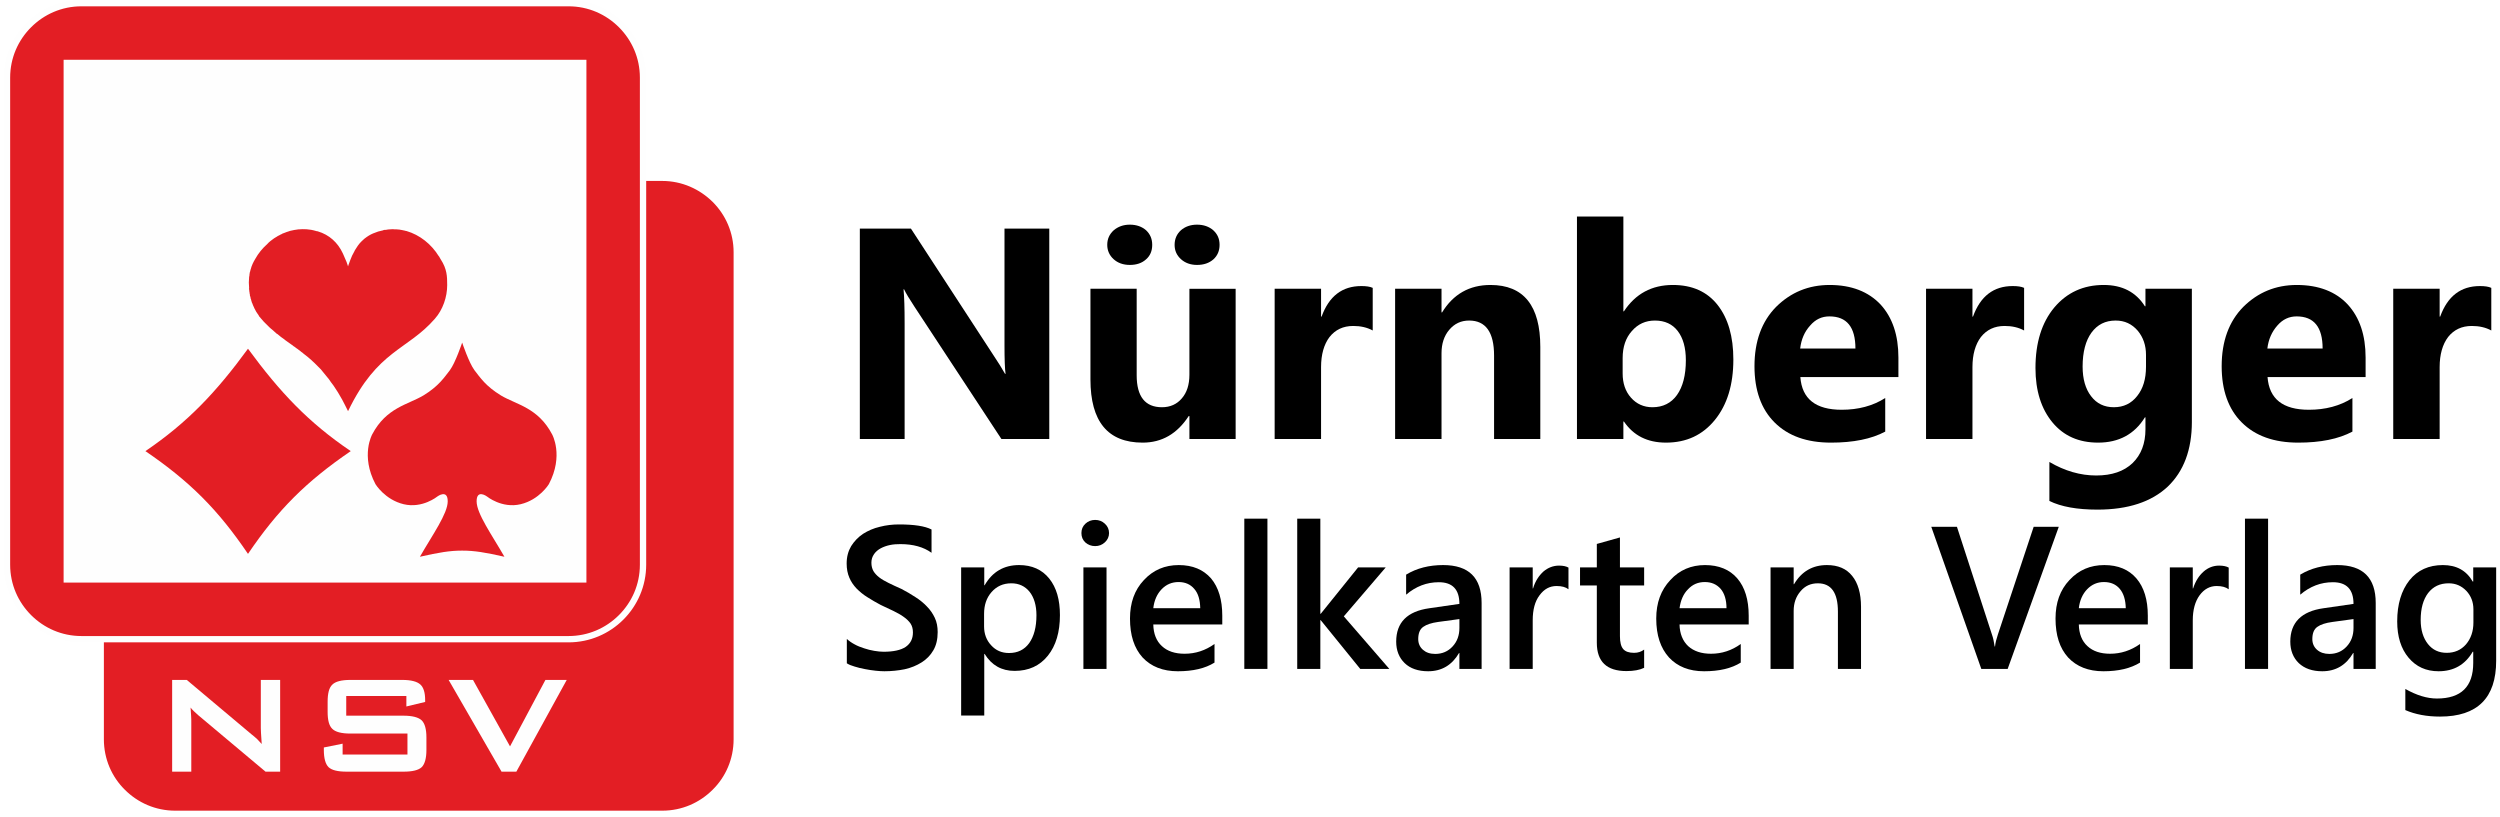 <svg xmlns="http://www.w3.org/2000/svg" xmlns:xlink="http://www.w3.org/1999/xlink" xmlns:xodm="http://www.corel.com/coreldraw/odm/2003" xml:space="preserve" width="153px" height="50px" style="shape-rendering:geometricPrecision; text-rendering:geometricPrecision; image-rendering:optimizeQuality; fill-rule:evenodd; clip-rule:evenodd" viewBox="0 0 138.01 45.24"> <defs>  <style type="text/css">   <![CDATA[    .fil1 {fill:#FEFEFE;fill-rule:nonzero}    .fil0 {fill:#E31E24;fill-rule:nonzero}    .fil2 {fill:#E11F2A;fill-rule:nonzero}    .fil4 {fill:black;fill-rule:nonzero}    .fil3 {fill:white;fill-rule:nonzero}   ]]>  </style>    <clipPath id="id0">     <path d="M3.55 7.71l35.13 0 0 30.84 -35.13 0 0 -30.84z"></path>    </clipPath>    <clipPath id="id1">     <path d="M17.6 16.89l16.74 0 0 18.14 -16.74 0 0 -18.14z"></path>    </clipPath>   <clipPath id="id2">    <path d="M5.02 16.97l18.19 0 0 18.17 -18.19 0 0 -18.17z"></path>   </clipPath>    <clipPath id="id3">     <path d="M11.13 10.73l17.03 0 0 16.12 -17.03 0 0 -16.12z"></path>    </clipPath> </defs> <g id="Ebene_x0020_1">    <path class="fil0" d="M5.44 40.84c0,2.27 1.85,4.13 4.12,4.13l26.98 0c2.26,0 4.12,-1.86 4.12,-4.13l0 -26.97c0,-2.27 -1.86,-4.12 -4.12,-4.12l-26.98 0c-2.27,0 -4.12,1.85 -4.12,4.12l0 26.97z"></path>  <path class="fil1" d="M9.32 42.73l0 -5.08 0.81 0 3.57 3c0.13,0.1 0.23,0.19 0.33,0.28 0.09,0.09 0.17,0.18 0.25,0.27 -0.02,-0.29 -0.03,-0.49 -0.04,-0.61 0,-0.11 -0.01,-0.21 -0.01,-0.27l0 -2.67 1.07 0 0 5.08 -0.81 0 -3.73 -3.13c-0.09,-0.08 -0.17,-0.16 -0.24,-0.22 -0.06,-0.06 -0.13,-0.13 -0.18,-0.2 0.01,0.16 0.02,0.31 0.03,0.45 0.01,0.14 0.01,0.26 0.01,0.36l0 2.74 -1.06 0z"></path>  <path class="fil1" d="M22.29 38.54l-3.33 0 0 1.09 3.17 0c0.49,0 0.83,0.09 1.01,0.26 0.17,0.17 0.26,0.48 0.26,0.94l0 0.7c0,0.46 -0.09,0.78 -0.26,0.95 -0.18,0.17 -0.52,0.25 -1.01,0.25l-3.14 0c-0.5,0 -0.83,-0.08 -1.01,-0.25 -0.17,-0.17 -0.26,-0.49 -0.26,-0.95l0 -0.14 1.04 -0.21 0 0.6 3.59 0 0 -1.16 -3.16 0c-0.5,0 -0.83,-0.09 -1,-0.26 -0.18,-0.17 -0.26,-0.48 -0.26,-0.94l0 -0.56c0,-0.47 0.08,-0.78 0.26,-0.95 0.17,-0.17 0.5,-0.26 1,-0.26l2.88 0c0.48,0 0.81,0.09 0.99,0.25 0.18,0.16 0.27,0.45 0.27,0.87l0 0.1 -1.04 0.25 0 -0.58z"></path>  <polygon class="fil1" points="27.56,42.73 24.63,37.65 25.98,37.65 28.03,41.33 29.99,37.65 31.17,37.65 28.38,42.73 "></polygon>  <g id="_2207543059056">   <g style="clip-path:url(#id0)">    <image x="3.55" y="7.71" width="35.12" height="30.84"></image>   </g>  </g>  <path class="fil2" d="M5.41 35.39l25.86 0c2.27,0 4.12,-1.85 4.12,-4.12l0 -21.58 -29.98 0 0 25.7z"></path>  <path class="fil3" d="M5.37 40.94l-0.18 0c0,2.37 1.93,4.3 4.3,4.3l26.97 0c2.37,0 4.3,-1.93 4.3,-4.3l0 -26.97c0,-2.36 -1.93,-4.3 -4.3,-4.3l-26.97 0c-2.37,0 -4.3,1.94 -4.3,4.3l0 26.97 0.35 0 0 -26.97c0,-1.09 0.44,-2.07 1.16,-2.79 0.72,-0.71 1.7,-1.16 2.79,-1.16l26.97 0c1.09,0 2.07,0.45 2.79,1.16 0.72,0.72 1.16,1.7 1.16,2.79l0 26.97c0,1.09 -0.44,2.08 -1.16,2.79 -0.72,0.72 -1.7,1.16 -2.79,1.16l-26.97 0c-1.09,0 -2.07,-0.44 -2.79,-1.16 -0.72,-0.71 -1.16,-1.7 -1.16,-2.79l-0.17 0z"></path>  <path class="fil0" d="M0.07 31.27c0,2.27 1.86,4.12 4.13,4.12l26.97 0c2.27,0 4.12,-1.85 4.12,-4.12l0 -26.97c0,-2.27 -1.85,-4.13 -4.12,-4.13l-26.97 0c-2.27,0 -4.13,1.86 -4.13,4.13l0 26.97z"></path>  <path class="fil1" d="M0.17 31.27l-0.17 0c0,2.37 1.93,4.3 4.3,4.3l26.97 0c2.37,0 4.3,-1.93 4.3,-4.3l0 -26.97c0,-2.37 -1.93,-4.3 -4.3,-4.3l-26.97 0c-2.37,0 -4.3,1.93 -4.3,4.3l0 26.97 0.35 0 0 -26.97c0,-1.09 0.44,-2.07 1.16,-2.79 0.72,-0.72 1.7,-1.16 2.79,-1.16l26.97 0c1.09,0 2.07,0.44 2.79,1.16 0.72,0.72 1.16,1.7 1.16,2.79l0 26.97c0,1.09 -0.44,2.07 -1.16,2.79 -0.72,0.72 -1.7,1.16 -2.79,1.16l-26.97 0c-1.09,0 -2.07,-0.44 -2.79,-1.16 -0.72,-0.72 -1.16,-1.7 -1.16,-2.79l-0.18 0z"></path>  <polygon class="fil1" points="3.31,32.26 32.26,32.26 32.26,3.31 3.31,3.31 "></polygon>  <g id="_2207543064816">   <g style="clip-path:url(#id1)">    <image x="17.6" y="16.89" width="16.73" height="18.14"></image>   </g>  </g>  <path class="fil0" d="M25.39 30.49c0.67,0 1.27,0.1 2.33,0.34 -0.7,-1.22 -1.54,-2.39 -1.54,-3.07 0,-0.69 0.57,-0.27 0.57,-0.27 0,0 0.83,0.68 1.87,0.43 1.04,-0.25 1.56,-1.11 1.56,-1.11 0.84,-1.59 0.18,-2.76 0.18,-2.76 -0.78,-1.48 -1.97,-1.64 -2.83,-2.15 -0.85,-0.52 -1.15,-0.99 -1.47,-1.4 -0.31,-0.42 -0.68,-1.53 -0.68,-1.53l0 0c0,0 -0.37,1.11 -0.68,1.53 -0.32,0.41 -0.62,0.88 -1.47,1.4 -0.86,0.51 -2.05,0.67 -2.83,2.15 0,0 -0.66,1.17 0.18,2.76 0,0 0.52,0.86 1.56,1.11 1.04,0.25 1.87,-0.43 1.87,-0.43 0,0 0.57,-0.42 0.57,0.27 0,0.68 -0.84,1.85 -1.54,3.07 1.06,-0.24 1.66,-0.34 2.33,-0.34l0.02 0z"></path>  <g style="clip-path:url(#id2)">   <image x="5.02" y="16.97" width="18.19" height="18.17"></image>  </g>  <path class="fil0" d="M19.21 24.98c-2.35,-1.59 -3.92,-3.26 -5.69,-5.67 -1.76,2.41 -3.34,4.08 -5.68,5.67 2.46,1.68 4.02,3.24 5.68,5.69 1.66,-2.45 3.23,-4.01 5.69,-5.69z"></path>  <g id="_2207543053248">   <g style="clip-path:url(#id3)">    <image x="11.13" y="10.73" width="17.03" height="16.13"></image>   </g>  </g>  <path class="fil0" d="M24.19 14.36c-0.03,-0.05 -0.06,-0.1 -0.09,-0.16l-0.02 -0.02c-0.41,-0.66 -1.04,-1.17 -1.79,-1.39l-0.02 0 0.01 0 -0.02 0 -0.02 -0.01 0.02 0.01 -0.02 -0.01c-0.12,-0.03 -0.24,-0.05 -0.36,-0.07l-0.04 0 0.04 0 -0.01 0 -0.03 0 0.03 0 -0.02 0 -0.1 -0.01 -0.11 0 -0.1 -0.01 -0.04 0 0.04 0c-0.06,0 -0.11,0.01 -0.17,0.01 -0.06,0 -0.12,0.01 -0.17,0.02l-0.05 0.01 -0.03 0 -0.01 0 -0.03 0 -0.05 0.01 -0.05 0.02c-0.17,0.03 -0.33,0.08 -0.49,0.15l-0.01 0 0.01 0 -0.03 0.01c-0.17,0.07 -0.33,0.17 -0.47,0.28l-0.05 0.04 0.02 -0.01 -0.02 0.01 0 0 -0.01 0.01 -0.04 0.04 -0.07 0.06 -0.01 0.02 -0.01 0 0 0c-0.15,0.15 -0.26,0.32 -0.35,0.47l-0.02 0.03 0 0.01c-0.11,0.19 -0.2,0.38 -0.25,0.53 -0.02,0.04 -0.03,0.08 -0.04,0.11 -0.04,0.11 -0.07,0.18 -0.08,0.23 -0.02,-0.09 -0.11,-0.33 -0.25,-0.63l-0.04 -0.09c-0.28,-0.6 -0.75,-1.03 -1.39,-1.22l-0.06 -0.01 0.03 0.01 -0.07 -0.02c-0.36,-0.11 -0.69,-0.11 -0.93,-0.09l-0.03 0c-0.17,0.02 -0.33,0.05 -0.49,0.09l0 0 0 0 -0.02 0.01c-0.11,0.03 -0.21,0.07 -0.31,0.11l-0.02 0.01 0.01 -0.01 0 0 -0.05 0.02 -0.09 0.05 -0.05 0.02 -0.01 0.01 -0.02 0.01c-0.04,0.02 -0.08,0.04 -0.12,0.06l-0.02 0.02 -0.04 0.02 -0.01 0.01 0.01 -0.01c-0.04,0.03 -0.08,0.05 -0.13,0.08l-0.04 0.03c-0.04,0.03 -0.08,0.06 -0.12,0.09l-0.04 0.03c-0.06,0.05 -0.12,0.1 -0.17,0.16 -0.27,0.24 -0.5,0.52 -0.67,0.83 -0.11,0.18 -0.2,0.37 -0.25,0.57l-0.01 0.02 0 0.01c-0.01,0.04 -0.02,0.08 -0.03,0.12l0 0 0 -0.01 -0.01 0.02 0 0 0 0.02 0 0c-0.01,0.04 -0.01,0.07 -0.02,0.11l0 0.02 0 0.02 -0.02 0.11 0 0.01c-0.02,0.19 -0.02,0.38 0,0.57l0 0.06 -0.01 -0.05 0.01 0.09 0 0 0.01 0.07c0,0.04 0.01,0.08 0.01,0.12l-0.01 -0.1c0.01,0.04 0.01,0.07 0.02,0.11l-0.01 -0.01 0.01 0.03 0.02 0.09 0 0.02 -0.02 -0.07 0.02 0.1 0.01 0.01 0 0.01 0.01 0.04 0 0.01 0 -0.03 0.01 0.04 0 0.03 -0.01 -0.04 0.01 0.05 0.02 0.05 0.01 0.03 0.01 0.05 0 0.02 0 -0.01 0.01 0.01 0 0.01c0.01,0.05 0.03,0.08 0.03,0.1l0.01 0.01c0.03,0.09 0.07,0.18 0.11,0.26l0 0.01 -0.01 -0.03 0.01 0.03c0.07,0.15 0.16,0.3 0.26,0.43l0.01 0.03c0.04,0.05 0.08,0.1 0.12,0.14 0.04,0.05 0.09,0.1 0.13,0.15l0.04 0.04 0.04 0.04 -0.01 -0.01 0.02 0.03 0 -0.01 0.05 0.05 0.05 0.05 0.08 0.08 0.05 0.05 0.1 0.09 0.04 0.03c0.09,0.08 0.18,0.16 0.27,0.24l0.04 0.02c0.12,0.11 0.26,0.21 0.39,0.3l0.03 0.03c0.13,0.09 0.25,0.18 0.38,0.27l0.02 0.01 0.07 0.06 0.08 0.05 0.06 0.05 0.09 0.06 0.05 0.04c0.04,0.03 0.08,0.06 0.12,0.09l0.02 0.02c0.05,0.03 0.1,0.07 0.14,0.11l0.04 0.03c0.14,0.1 0.27,0.22 0.4,0.33l0.04 0.04c0.04,0.04 0.08,0.07 0.12,0.11l0.02 0.02c0.05,0.05 0.1,0.1 0.15,0.15l0.03 0.03c0.03,0.03 0.07,0.07 0.11,0.11l0.05 0.05 0.08 0.1c0.12,0.14 0.24,0.29 0.36,0.44 0.04,0.06 0.07,0.11 0.11,0.16 0.05,0.07 0.1,0.13 0.15,0.2 0.16,0.23 0.32,0.49 0.48,0.78l0.02 0.04c0.04,0.08 0.09,0.17 0.13,0.25l0.03 0.06c0.05,0.09 0.09,0.18 0.14,0.28 1.63,-3.39 3.29,-3.37 4.81,-5.12 0.44,-0.5 0.68,-1.2 0.68,-1.86 0,-0.49 -0.01,-0.89 -0.36,-1.43z"></path>  <path class="fil4" d="M57.89 24.31l-2.65 0 -4.81 -7.32c-0.28,-0.43 -0.48,-0.75 -0.58,-0.97l-0.03 0c0.04,0.41 0.06,1.04 0.06,1.88l0 6.41 -2.48 0 0 -11.65 2.83 0 4.62 7.09c0.22,0.32 0.41,0.64 0.59,0.95l0.03 0c-0.04,-0.27 -0.06,-0.8 -0.06,-1.6l0 -6.44 2.48 0 0 11.65z"></path>  <path id="_1" class="fil4" d="M68.21 24.31l-2.56 0 0 -1.27 -0.04 0c-0.64,0.98 -1.48,1.47 -2.55,1.47 -1.93,0 -2.89,-1.17 -2.89,-3.5l0 -5.02 2.56 0 0 4.79c0,1.18 0.47,1.77 1.4,1.77 0.46,0 0.83,-0.17 1.1,-0.49 0.28,-0.32 0.42,-0.76 0.42,-1.31l0 -4.76 2.56 0 0 8.32zm-2.14 -9.64c-0.36,0 -0.66,-0.11 -0.89,-0.32 -0.23,-0.21 -0.35,-0.47 -0.35,-0.79 0,-0.33 0.12,-0.6 0.35,-0.81 0.23,-0.2 0.53,-0.31 0.89,-0.31 0.37,0 0.67,0.11 0.9,0.31 0.24,0.22 0.35,0.48 0.35,0.81 0,0.32 -0.11,0.59 -0.34,0.8 -0.24,0.21 -0.54,0.31 -0.91,0.31zm-3.72 0c-0.37,0 -0.67,-0.11 -0.9,-0.32 -0.23,-0.21 -0.35,-0.48 -0.35,-0.79 0,-0.33 0.12,-0.59 0.36,-0.81 0.24,-0.2 0.53,-0.31 0.89,-0.31 0.37,0 0.67,0.11 0.9,0.31 0.23,0.22 0.34,0.48 0.34,0.81 0,0.33 -0.11,0.6 -0.34,0.8 -0.23,0.21 -0.53,0.31 -0.9,0.31z"></path>  <path id="_2" class="fil4" d="M75.8 18.3c-0.31,-0.17 -0.67,-0.25 -1.08,-0.25 -0.56,0 -0.99,0.21 -1.31,0.61 -0.31,0.41 -0.47,0.97 -0.47,1.67l0 3.98 -2.57 0 0 -8.32 2.57 0 0 1.54 0.03 0c0.41,-1.13 1.14,-1.69 2.2,-1.69 0.27,0 0.48,0.03 0.63,0.1l0 2.36z"></path>  <path id="_3" class="fil4" d="M85.08 24.31l-2.56 0 0 -4.62c0,-1.29 -0.46,-1.94 -1.38,-1.94 -0.45,0 -0.81,0.17 -1.1,0.51 -0.29,0.34 -0.43,0.78 -0.43,1.3l0 4.75 -2.57 0 0 -8.32 2.57 0 0 1.31 0.03 0c0.62,-1.01 1.51,-1.52 2.68,-1.52 1.84,0 2.76,1.15 2.76,3.43l0 5.1z"></path>  <path id="_4" class="fil4" d="M89.71 23.34l-0.03 0 0 0.97 -2.57 0 0 -12.32 2.57 0 0 5.25 0.03 0c0.64,-0.97 1.54,-1.46 2.71,-1.46 1.07,0 1.9,0.37 2.48,1.11 0.58,0.74 0.87,1.74 0.87,3.02 0,1.39 -0.34,2.5 -1.02,3.34 -0.68,0.84 -1.58,1.26 -2.71,1.26 -1.03,0 -1.8,-0.39 -2.33,-1.17zm-0.07 -3.51l0 0.85c0,0.54 0.15,0.99 0.46,1.34 0.31,0.35 0.71,0.53 1.19,0.53 0.58,0 1.04,-0.23 1.36,-0.68 0.32,-0.45 0.49,-1.09 0.49,-1.92 0,-0.69 -0.15,-1.23 -0.45,-1.62 -0.29,-0.38 -0.71,-0.58 -1.26,-0.58 -0.52,0 -0.94,0.19 -1.28,0.58 -0.34,0.38 -0.51,0.88 -0.51,1.5z"></path>  <path id="_5" class="fil4" d="M104.91 20.88l-5.43 0c0.09,1.21 0.85,1.81 2.29,1.81 0.91,0 1.72,-0.21 2.41,-0.65l0 1.86c-0.77,0.41 -1.77,0.61 -3,0.61 -1.34,0 -2.38,-0.37 -3.13,-1.12 -0.74,-0.74 -1.11,-1.78 -1.11,-3.11 0,-1.38 0.4,-2.48 1.2,-3.29 0.81,-0.8 1.79,-1.21 2.96,-1.21 1.21,0 2.15,0.37 2.82,1.08 0.66,0.72 0.99,1.7 0.99,2.94l0 1.08zm-2.38 -1.58c0,-1.19 -0.48,-1.78 -1.44,-1.78 -0.42,0 -0.77,0.16 -1.07,0.51 -0.31,0.34 -0.49,0.76 -0.55,1.27l3.06 0z"></path>  <path id="_6" class="fil4" d="M111.87 18.3c-0.31,-0.17 -0.67,-0.25 -1.08,-0.25 -0.56,0 -0.99,0.21 -1.31,0.61 -0.31,0.41 -0.47,0.97 -0.47,1.67l0 3.98 -2.57 0 0 -8.32 2.57 0 0 1.54 0.03 0c0.41,-1.13 1.14,-1.69 2.2,-1.69 0.27,0 0.48,0.03 0.63,0.1l0 2.36z"></path>  <path id="_7" class="fil4" d="M121.16 23.36c0,1.54 -0.45,2.74 -1.34,3.59 -0.9,0.84 -2.19,1.27 -3.89,1.27 -1.12,0 -2.01,-0.16 -2.66,-0.48l0 -2.16c0.85,0.5 1.72,0.75 2.59,0.75 0.87,0 1.54,-0.23 2.02,-0.69 0.47,-0.46 0.71,-1.08 0.71,-1.87l0 -0.66 -0.03 0c-0.58,0.94 -1.45,1.4 -2.59,1.4 -1.07,0 -1.91,-0.37 -2.53,-1.12 -0.62,-0.75 -0.94,-1.75 -0.94,-3.01 0,-1.41 0.35,-2.52 1.04,-3.35 0.7,-0.83 1.61,-1.25 2.74,-1.25 1.02,0 1.78,0.39 2.28,1.18l0.03 0 0 -0.97 2.57 0 0 7.37zm-2.54 -3.05l0 -0.66c0,-0.52 -0.15,-0.97 -0.46,-1.34 -0.32,-0.37 -0.72,-0.56 -1.22,-0.56 -0.57,0 -1.01,0.22 -1.34,0.67 -0.32,0.44 -0.49,1.07 -0.49,1.88 0,0.69 0.16,1.24 0.47,1.64 0.31,0.41 0.73,0.61 1.26,0.61 0.54,0 0.97,-0.21 1.29,-0.62 0.33,-0.41 0.49,-0.95 0.49,-1.62z"></path>  <path id="_8" class="fil4" d="M130.78 20.88l-5.43 0c0.09,1.21 0.85,1.81 2.29,1.81 0.91,0 1.72,-0.21 2.41,-0.65l0 1.86c-0.77,0.41 -1.77,0.61 -3,0.61 -1.34,0 -2.38,-0.37 -3.13,-1.12 -0.74,-0.74 -1.11,-1.78 -1.11,-3.11 0,-1.38 0.4,-2.48 1.2,-3.29 0.81,-0.8 1.79,-1.21 2.96,-1.21 1.21,0 2.16,0.37 2.82,1.08 0.66,0.72 0.99,1.7 0.99,2.94l0 1.08zm-2.38 -1.58c0,-1.19 -0.48,-1.78 -1.44,-1.78 -0.41,0 -0.77,0.16 -1.07,0.51 -0.3,0.34 -0.49,0.76 -0.55,1.27l3.06 0z"></path>  <path id="_9" class="fil4" d="M137.74 18.3c-0.31,-0.17 -0.67,-0.25 -1.08,-0.25 -0.56,0 -0.99,0.21 -1.31,0.61 -0.31,0.41 -0.47,0.97 -0.47,1.67l0 3.98 -2.57 0 0 -8.32 2.57 0 0 1.54 0.03 0c0.41,-1.13 1.14,-1.69 2.2,-1.69 0.27,0 0.48,0.03 0.63,0.1l0 2.36z"></path>  <path id="_10" class="fil4" d="M46.68 36.73l0 -1.35c0.12,0.11 0.26,0.21 0.43,0.3 0.16,0.09 0.34,0.16 0.53,0.22 0.18,0.06 0.37,0.11 0.56,0.14 0.18,0.03 0.36,0.05 0.51,0.05 0.55,0 0.96,-0.09 1.23,-0.27 0.27,-0.19 0.4,-0.45 0.4,-0.8 0,-0.19 -0.04,-0.35 -0.13,-0.49 -0.09,-0.13 -0.22,-0.26 -0.38,-0.37 -0.16,-0.12 -0.35,-0.22 -0.57,-0.33 -0.21,-0.1 -0.45,-0.21 -0.7,-0.33 -0.26,-0.14 -0.51,-0.28 -0.74,-0.43 -0.23,-0.14 -0.43,-0.31 -0.6,-0.48 -0.17,-0.18 -0.31,-0.38 -0.4,-0.6 -0.1,-0.23 -0.15,-0.49 -0.15,-0.79 0,-0.37 0.09,-0.69 0.25,-0.96 0.17,-0.27 0.39,-0.5 0.66,-0.68 0.27,-0.17 0.58,-0.31 0.93,-0.39 0.35,-0.09 0.7,-0.13 1.06,-0.13 0.83,0 1.43,0.09 1.8,0.28l0 1.29c-0.44,-0.32 -1.02,-0.48 -1.72,-0.48 -0.19,0 -0.39,0.01 -0.58,0.05 -0.19,0.04 -0.36,0.1 -0.51,0.18 -0.15,0.08 -0.28,0.19 -0.37,0.32 -0.1,0.14 -0.15,0.3 -0.15,0.48 0,0.18 0.04,0.33 0.11,0.46 0.08,0.13 0.18,0.24 0.32,0.35 0.14,0.11 0.32,0.21 0.52,0.31 0.2,0.1 0.44,0.21 0.71,0.33 0.27,0.14 0.53,0.29 0.77,0.45 0.24,0.15 0.46,0.33 0.64,0.52 0.19,0.19 0.33,0.4 0.44,0.63 0.11,0.23 0.16,0.5 0.16,0.79 0,0.4 -0.08,0.74 -0.24,1.01 -0.16,0.28 -0.38,0.5 -0.65,0.67 -0.27,0.17 -0.58,0.3 -0.94,0.38 -0.35,0.07 -0.73,0.11 -1.12,0.11 -0.14,0 -0.3,-0.01 -0.49,-0.03 -0.19,-0.02 -0.39,-0.05 -0.59,-0.09 -0.2,-0.04 -0.39,-0.08 -0.57,-0.14 -0.18,-0.05 -0.32,-0.11 -0.43,-0.18z"></path>  <path id="_11" class="fil4" d="M54.31 36.21l-0.02 0 0 3.41 -1.28 0 0 -8.2 1.28 0 0 0.99 0.02 0c0.43,-0.75 1.07,-1.12 1.91,-1.12 0.71,0 1.27,0.25 1.67,0.75 0.4,0.5 0.59,1.17 0.59,2.02 0,0.94 -0.22,1.69 -0.67,2.25 -0.45,0.56 -1.06,0.84 -1.84,0.84 -0.72,0 -1.27,-0.31 -1.66,-0.94zm-0.03 -2.22l0 0.7c0,0.41 0.13,0.76 0.39,1.04 0.26,0.29 0.59,0.43 0.99,0.43 0.48,0 0.85,-0.18 1.12,-0.55 0.26,-0.37 0.4,-0.88 0.4,-1.54 0,-0.55 -0.13,-0.98 -0.38,-1.3 -0.25,-0.31 -0.59,-0.47 -1.01,-0.47 -0.46,0 -0.82,0.17 -1.1,0.49 -0.28,0.32 -0.41,0.72 -0.41,1.2z"></path>  <path id="_12" class="fil4" d="M60.43 30.24c-0.21,0 -0.39,-0.07 -0.54,-0.2 -0.15,-0.14 -0.22,-0.31 -0.22,-0.52 0,-0.21 0.07,-0.38 0.22,-0.52 0.15,-0.14 0.33,-0.21 0.54,-0.21 0.21,0 0.39,0.07 0.54,0.21 0.15,0.14 0.23,0.31 0.23,0.52 0,0.2 -0.08,0.37 -0.23,0.51 -0.15,0.14 -0.33,0.21 -0.54,0.21zm0.63 6.8l-1.28 0 0 -5.62 1.28 0 0 5.62z"></path>  <path id="_13" class="fil4" d="M67.47 34.58l-3.82 0c0.01,0.51 0.17,0.92 0.48,1.2 0.3,0.28 0.72,0.42 1.25,0.42 0.61,0 1.15,-0.18 1.66,-0.54l0 1.03c-0.51,0.32 -1.19,0.48 -2.03,0.48 -0.83,0 -1.48,-0.26 -1.95,-0.76 -0.47,-0.52 -0.7,-1.23 -0.7,-2.16 0,-0.87 0.25,-1.58 0.77,-2.13 0.52,-0.56 1.16,-0.83 1.93,-0.83 0.77,0 1.36,0.25 1.79,0.74 0.41,0.49 0.62,1.18 0.62,2.06l0 0.49zm-1.22 -0.9c-0.01,-0.46 -0.11,-0.82 -0.33,-1.07 -0.21,-0.25 -0.5,-0.38 -0.87,-0.38 -0.37,0 -0.68,0.13 -0.94,0.4 -0.25,0.26 -0.41,0.61 -0.46,1.05l2.6 0z"></path>  <polygon id="_14" class="fil4" points="69.97,37.04 68.69,37.04 68.69,28.72 69.97,28.72 "></polygon>  <polygon id="_15" class="fil4" points="76.72,37.04 75.11,37.04 72.92,34.34 72.9,34.34 72.9,37.04 71.62,37.04 71.62,28.72 72.9,28.72 72.9,33.99 72.92,33.99 74.99,31.42 76.52,31.42 74.2,34.13 "></polygon>  <path id="_16" class="fil4" d="M81.83 37.04l-1.23 0 0 -0.88 -0.02 0c-0.39,0.67 -0.96,1.01 -1.71,1.01 -0.55,0 -0.99,-0.15 -1.3,-0.45 -0.31,-0.3 -0.47,-0.7 -0.47,-1.19 0,-1.06 0.61,-1.68 1.84,-1.85l1.66 -0.24c0,-0.8 -0.38,-1.2 -1.14,-1.2 -0.67,0 -1.27,0.23 -1.81,0.69l0 -1.11c0.59,-0.36 1.28,-0.53 2.05,-0.53 1.42,0 2.13,0.7 2.13,2.1l0 3.65zm-1.23 -2.76l-1.18 0.16c-0.36,0.05 -0.64,0.14 -0.82,0.27 -0.19,0.13 -0.28,0.36 -0.28,0.68 0,0.24 0.09,0.44 0.26,0.59 0.17,0.15 0.39,0.23 0.68,0.23 0.39,0 0.71,-0.14 0.96,-0.41 0.26,-0.28 0.38,-0.62 0.38,-1.03l0 -0.49z"></path>  <path id="_17" class="fil4" d="M86.64 32.63c-0.15,-0.12 -0.37,-0.18 -0.66,-0.18 -0.38,0 -0.69,0.17 -0.94,0.51 -0.26,0.34 -0.38,0.81 -0.38,1.39l0 2.69 -1.28 0 0 -5.62 1.28 0 0 1.16 0.02 0c0.12,-0.4 0.32,-0.7 0.57,-0.93 0.26,-0.22 0.55,-0.33 0.87,-0.33 0.23,0 0.4,0.04 0.52,0.11l0 1.2z"></path>  <path id="_18" class="fil4" d="M90.83 36.98c-0.25,0.12 -0.57,0.18 -0.98,0.18 -1.09,0 -1.64,-0.52 -1.64,-1.57l0 -3.17 -0.93 0 0 -1 0.93 0 0 -1.3 1.28 -0.36 0 1.66 1.34 0 0 1 -1.34 0 0 2.81c0,0.33 0.06,0.57 0.18,0.71 0.12,0.14 0.32,0.21 0.6,0.21 0.22,0 0.4,-0.06 0.56,-0.18l0 1.01z"></path>  <path id="_19" class="fil4" d="M96.62 34.58l-3.83 0c0.01,0.51 0.18,0.92 0.48,1.2 0.31,0.28 0.73,0.42 1.26,0.42 0.6,0 1.15,-0.18 1.65,-0.54l0 1.03c-0.51,0.32 -1.19,0.48 -2.03,0.48 -0.83,0 -1.47,-0.26 -1.94,-0.76 -0.47,-0.52 -0.71,-1.23 -0.71,-2.16 0,-0.87 0.26,-1.58 0.78,-2.13 0.51,-0.56 1.16,-0.83 1.92,-0.83 0.77,0 1.37,0.25 1.79,0.74 0.42,0.49 0.63,1.18 0.63,2.06l0 0.49zm-1.23 -0.9c0,-0.46 -0.11,-0.82 -0.32,-1.07 -0.22,-0.25 -0.51,-0.38 -0.88,-0.38 -0.37,0 -0.68,0.13 -0.93,0.4 -0.26,0.26 -0.41,0.61 -0.47,1.05l2.6 0z"></path>  <path id="_20" class="fil4" d="M102.84 37.04l-1.28 0 0 -3.17c0,-1.05 -0.37,-1.57 -1.11,-1.57 -0.39,0 -0.71,0.14 -0.96,0.44 -0.25,0.29 -0.38,0.65 -0.38,1.09l0 3.21 -1.28 0 0 -5.62 1.28 0 0 0.93 0.02 0c0.42,-0.71 1.03,-1.06 1.82,-1.06 0.62,0 1.08,0.2 1.4,0.6 0.32,0.39 0.49,0.97 0.49,1.71l0 3.44z"></path>  <path id="_21" class="fil4" d="M113.79 29.17l-2.83 7.87 -1.46 0 -2.77 -7.87 1.42 0 1.94 5.97c0.07,0.19 0.11,0.41 0.15,0.66l0.02 0c0.02,-0.21 0.08,-0.43 0.16,-0.67l1.98 -5.96 1.39 0z"></path>  <path id="_22" class="fil4" d="M118.72 34.58l-3.82 0c0.01,0.51 0.17,0.92 0.48,1.2 0.3,0.28 0.72,0.42 1.25,0.42 0.6,0 1.15,-0.18 1.66,-0.54l0 1.03c-0.52,0.32 -1.19,0.48 -2.03,0.48 -0.83,0 -1.48,-0.26 -1.95,-0.76 -0.47,-0.52 -0.7,-1.23 -0.7,-2.16 0,-0.87 0.25,-1.58 0.77,-2.13 0.52,-0.56 1.16,-0.83 1.93,-0.83 0.77,0 1.36,0.25 1.78,0.74 0.42,0.49 0.63,1.18 0.63,2.06l0 0.49zm-1.22 -0.9c-0.01,-0.46 -0.12,-0.82 -0.33,-1.07 -0.21,-0.25 -0.5,-0.38 -0.88,-0.38 -0.36,0 -0.67,0.13 -0.93,0.4 -0.25,0.26 -0.41,0.61 -0.46,1.05l2.6 0z"></path>  <path id="_23" class="fil4" d="M123.2 32.63c-0.16,-0.12 -0.38,-0.18 -0.67,-0.18 -0.37,0 -0.69,0.17 -0.94,0.51 -0.25,0.34 -0.38,0.81 -0.38,1.39l0 2.69 -1.27 0 0 -5.62 1.27 0 0 1.16 0.02 0c0.13,-0.4 0.32,-0.7 0.58,-0.93 0.25,-0.22 0.54,-0.33 0.86,-0.33 0.23,0 0.41,0.04 0.53,0.11l0 1.2z"></path>  <polygon id="_24" class="fil4" points="125.38,37.04 124.1,37.04 124.1,28.72 125.38,28.72 "></polygon>  <path id="_25" class="fil4" d="M131.34 37.04l-1.23 0 0 -0.88 -0.02 0c-0.39,0.67 -0.96,1.01 -1.71,1.01 -0.55,0 -0.98,-0.15 -1.3,-0.45 -0.31,-0.3 -0.47,-0.7 -0.47,-1.19 0,-1.06 0.62,-1.68 1.84,-1.85l1.66 -0.24c0,-0.8 -0.38,-1.2 -1.14,-1.2 -0.67,0 -1.27,0.23 -1.81,0.69l0 -1.11c0.6,-0.36 1.28,-0.53 2.05,-0.53 1.42,0 2.13,0.7 2.13,2.1l0 3.65zm-1.23 -2.76l-1.17 0.16c-0.37,0.05 -0.65,0.14 -0.83,0.27 -0.19,0.13 -0.28,0.36 -0.28,0.68 0,0.24 0.09,0.44 0.26,0.59 0.17,0.15 0.4,0.23 0.68,0.23 0.39,0 0.71,-0.14 0.96,-0.41 0.26,-0.28 0.38,-0.62 0.38,-1.03l0 -0.49z"></path>  <path id="_26" class="fil4" d="M138.01 36.59c0,2.06 -1.04,3.09 -3.11,3.09 -0.73,0 -1.37,-0.12 -1.92,-0.36l0 -1.17c0.62,0.35 1.2,0.53 1.75,0.53 1.34,0 2.01,-0.66 2.01,-1.97l0 -0.62 -0.03 0c-0.42,0.72 -1.05,1.08 -1.89,1.08 -0.69,0 -1.24,-0.25 -1.66,-0.75 -0.42,-0.5 -0.63,-1.17 -0.63,-2.01 0,-0.95 0.23,-1.71 0.68,-2.28 0.45,-0.56 1.07,-0.84 1.85,-0.84 0.75,0 1.3,0.3 1.65,0.91l0.03 0 0 -0.78 1.27 0 0 5.17zm-1.26 -2.12l0 -0.73c0,-0.4 -0.13,-0.74 -0.39,-1.02 -0.27,-0.28 -0.59,-0.42 -0.98,-0.42 -0.49,0 -0.86,0.18 -1.14,0.54 -0.27,0.36 -0.41,0.85 -0.41,1.49 0,0.56 0.14,1 0.4,1.33 0.26,0.33 0.61,0.49 1.04,0.49 0.43,0 0.79,-0.15 1.07,-0.47 0.27,-0.32 0.41,-0.72 0.41,-1.21z"></path> </g></svg>